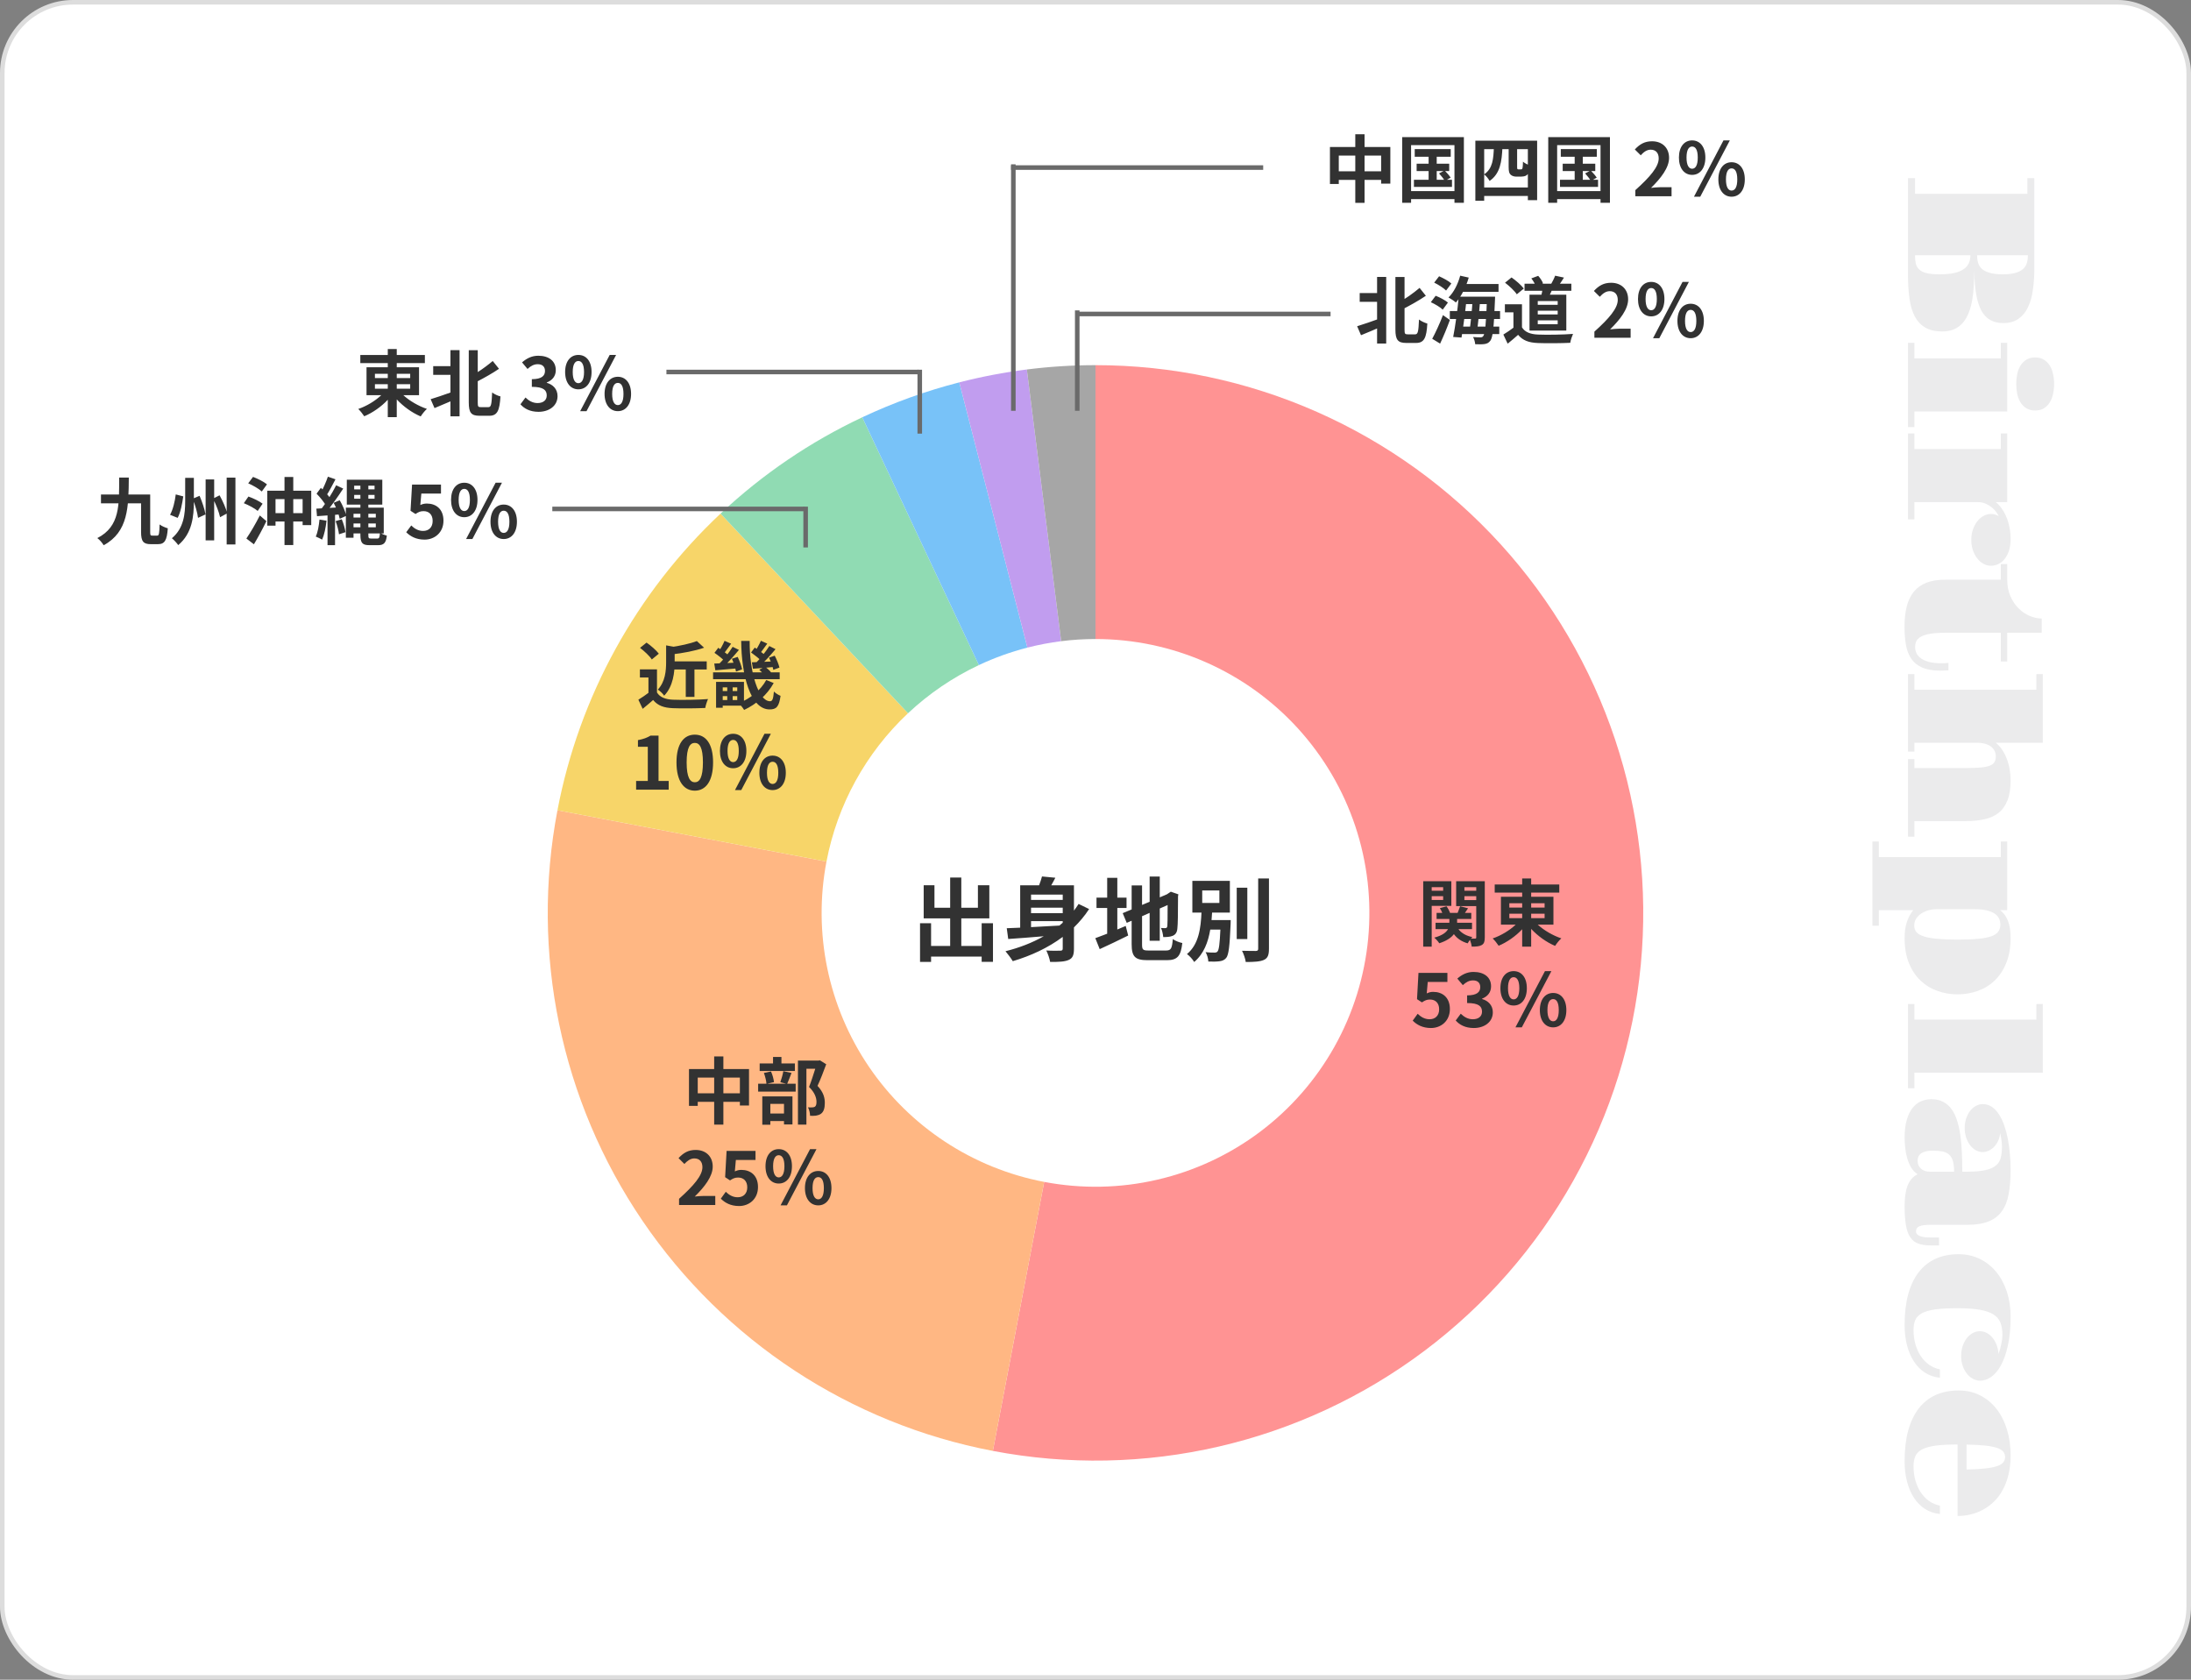 <?xml version="1.0" encoding="UTF-8"?>
<svg xmlns="http://www.w3.org/2000/svg" width="480" height="368" viewBox="0 0 480 368" fill="none">
  <rect x="0" y="0" width="480" height="368" fill="#808080" stroke="none"/>
  <rect x="0.5" y="0.5" width="479" height="367" rx="15.5" fill="white" stroke="#DDDDDD"></rect>
  <path d="M240 80C256.711 80 273.237 83.49 288.521 90.247C303.805 97.004 317.509 106.879 328.756 119.238C340.002 131.598 348.543 146.171 353.832 162.023C359.121 177.875 361.04 194.656 359.467 211.293C357.895 227.93 352.865 244.054 344.7 258.635C336.534 273.215 325.414 285.929 312.05 295.962C298.687 305.996 283.375 313.127 267.096 316.901C250.817 320.674 233.929 321.006 217.514 317.874L228.757 258.937C236.965 260.503 245.408 260.337 253.548 258.45C261.688 256.564 269.344 252.998 276.025 247.981C282.707 242.964 288.267 236.607 292.35 229.317C296.432 222.027 298.947 213.965 299.734 205.646C300.52 197.328 299.56 188.937 296.916 181.011C294.272 173.085 290.001 165.799 284.378 159.619C278.755 153.439 271.903 148.502 264.261 145.124C256.619 141.745 248.355 140 240 140L240 80Z" fill="#FF9393"></path>
  <path d="M217.514 317.874C186.252 311.911 158.639 293.773 140.75 267.45C122.861 241.127 116.162 208.777 122.126 177.514L181.063 188.757C178.081 204.388 181.431 220.564 190.375 233.725C199.32 246.886 213.126 255.955 228.757 258.937L217.514 317.874Z" fill="#FFB783"></path>
  <path d="M122.126 177.514C126.874 152.622 139.381 129.871 157.854 112.524L198.927 156.262C189.691 164.936 183.437 176.311 181.063 188.757L122.126 177.514Z" fill="#F7D569"></path>
  <path d="M157.854 112.524C167.034 103.904 177.513 96.782 188.906 91.421L214.453 145.71C208.756 148.391 203.517 151.952 198.927 156.262L157.854 112.524Z" fill="#90DBB3"></path>
  <path d="M188.906 91.421C195.734 88.208 202.849 85.647 210.157 83.77L225.079 141.885C221.424 142.823 217.867 144.104 214.453 145.71L188.906 91.421Z" fill="#78C2F8"></path>
  <path d="M210.157 83.77C215.027 82.52 219.971 81.576 224.96 80.946L232.48 140.473C229.986 140.788 227.514 141.26 225.079 141.885L210.157 83.77Z" fill="#C19DEF"></path>
  <path d="M224.96 80.946C229.949 80.316 234.972 80 240 80L240 140C237.486 140 234.974 140.158 232.48 140.473L224.96 80.946Z" fill="#A6A6A6"></path>
  <path d="M215.06 202.26H217.54V210.72H215.06V209.58H203.98V210.74H201.56V202.26H203.98V207.24H208.16V201.2H202.36V193.94H204.72V198.88H208.16V192.26H210.6V198.88H214.24V193.94H216.74V201.2H210.6V207.24H215.06V202.26ZM225.88 201.8V203.12C227.84 203.02 229.96 202.9 232.08 202.78C232.34 202.58 232.58 202.36 232.82 202.16V201.8H225.88ZM232.82 196H225.88V197.16H232.82V196ZM232.82 200.06V198.86H225.88V200.06H232.82ZM236.3 198.04L238.6 199.16C237.64 200.64 236.52 201.96 235.28 203.18V207.84C235.28 209.2 235.02 209.92 234.14 210.3C233.26 210.7 231.98 210.76 230.06 210.74C229.96 210.04 229.56 208.92 229.22 208.24C230.46 208.32 231.88 208.3 232.28 208.28C232.68 208.28 232.82 208.16 232.82 207.82V205.26C229.64 207.64 225.9 209.38 221.88 210.58C221.54 210 220.74 208.94 220.28 208.4C223.32 207.64 226.16 206.54 228.66 205.12C225.78 205.36 223.04 205.58 220.88 205.72L220.56 203.36C221.42 203.32 222.4 203.28 223.5 203.24V193.96H227.64C227.9 193.28 228.14 192.58 228.28 192.02L231.2 192.3C230.92 192.88 230.6 193.44 230.3 193.96H235.28V199.5C235.64 199.04 235.98 198.54 236.3 198.04ZM244.78 198.92V203.64C245.4 203.38 246.02 203.12 246.62 202.86L247.16 204.96C245.04 206.02 242.76 207.1 240.92 207.94L239.96 205.54C240.68 205.28 241.56 204.94 242.56 204.56V198.92H240.22V196.66H242.56V192.32H244.78V196.66H246.8V198.92H244.78ZM251.6 208.24H255.46C256.56 208.24 256.76 207.78 256.94 205.74C257.44 206.1 258.36 206.48 259.02 206.6C258.7 209.4 258 210.36 255.66 210.36H251.4C248.7 210.36 247.92 209.62 247.92 206.86V201.72L246.84 202.18L245.96 200.06L247.92 199.24V193.98H250.2V198.26L251.86 197.56V192.04H254.08V196.6L255.66 195.92L256.08 195.64L256.5 195.36L258.16 195.94L258.08 196.34C258.08 200.14 258.04 202.54 257.94 203.36C257.88 204.28 257.52 204.76 256.92 205.02C256.34 205.28 255.48 205.3 254.84 205.3C254.78 204.68 254.6 203.8 254.34 203.3C254.68 203.34 255.12 203.34 255.3 203.34C255.54 203.34 255.66 203.26 255.74 202.9C255.78 202.58 255.8 201.12 255.8 198.28L254.08 199.04V206.1H251.86V200L250.2 200.72V206.9C250.2 208.06 250.38 208.24 251.6 208.24ZM263.38 195.08V197.82H267.14V195.08H263.38ZM265.42 201.58H269.62C269.62 201.58 269.6 202.16 269.6 202.44C269.4 207.26 269.18 209.18 268.64 209.86C268.24 210.34 267.78 210.52 267.14 210.6C266.6 210.68 265.68 210.7 264.72 210.66C264.7 210.04 264.46 209.18 264.12 208.6C264.92 208.7 265.72 208.7 266.08 208.7C266.38 208.7 266.56 208.66 266.74 208.44C267.04 208.1 267.22 206.82 267.36 203.66H265.14C264.68 206.4 263.74 208.96 261.62 210.76C261.28 210.16 260.6 209.42 260.04 209.02C262.66 206.86 263.06 203.26 263.22 199.94H261.22V192.98H269.44V199.94H265.54C265.5 200.48 265.46 201.04 265.42 201.58ZM273.26 194.48V205.74H270.94V194.48H273.26ZM275.64 192.46H278V207.86C278 209.26 277.72 209.92 276.9 210.3C276.08 210.68 274.74 210.76 272.92 210.76C272.82 210.06 272.46 208.96 272.1 208.3C273.4 208.34 274.68 208.34 275.1 208.34C275.48 208.34 275.64 208.22 275.64 207.86V192.46Z" fill="#323232"></path>
  <path d="M26.105 104.624H28.217C28.169 111.008 28.137 116.512 22.713 119.456C22.425 118.96 21.817 118.24 21.321 117.888C26.345 115.328 26.089 110.56 26.105 104.624ZM22.121 108.336H31.977V110.272H22.121V108.336ZM30.905 108.336H32.905V116.56C32.905 117.248 32.953 117.344 33.369 117.344C33.529 117.344 34.233 117.344 34.441 117.344C34.841 117.344 34.905 116.928 34.969 114.896C35.401 115.248 36.233 115.6 36.761 115.744C36.585 118.336 36.089 119.216 34.633 119.216C34.297 119.216 33.321 119.216 33.001 119.216C31.433 119.216 30.905 118.64 30.905 116.56V108.336ZM40.569 104.688H42.473V109.776C42.473 113.12 42.121 116.848 39.049 119.424C38.745 118.976 38.073 118.256 37.657 117.92C40.281 115.728 40.569 112.56 40.569 109.776V104.688ZM45.049 105.04H46.921V118.384H45.049V105.04ZM49.657 104.64H51.577V119.28H49.657V104.64ZM38.505 108.32L40.153 108.752C39.913 110.352 39.561 112.272 38.921 113.456L37.257 112.784C37.897 111.616 38.313 109.888 38.505 108.32ZM42.217 109.264L43.721 108.624C44.297 109.952 44.857 111.632 45.017 112.704L43.385 113.456C43.257 112.368 42.761 110.624 42.217 109.264ZM46.665 109.248L48.105 108.512C48.793 109.76 49.529 111.392 49.769 112.464L48.217 113.312C47.993 112.24 47.337 110.544 46.665 109.248ZM58.553 107.504H68.185V115.04H66.297V109.344H60.361V115.168H58.553V107.504ZM62.329 104.496H64.249V119.408H62.329V104.496ZM59.497 112.416H67.129V114.256H59.497V112.416ZM54.377 105.888L55.433 104.48C56.457 104.864 57.817 105.552 58.489 106.112L57.353 107.68C56.745 107.104 55.417 106.336 54.377 105.888ZM53.417 110.24L54.425 108.784C55.465 109.152 56.841 109.808 57.529 110.352L56.457 111.936C55.833 111.392 54.489 110.672 53.417 110.24ZM53.977 117.984C54.809 116.768 55.993 114.784 56.921 112.928L58.361 114.176C57.545 115.872 56.553 117.696 55.625 119.248L53.977 117.984ZM76.681 113.376H82.953V114.688H76.681V113.376ZM77.593 108.432V109.264H82.057V108.432H77.593ZM77.593 106.4V107.216H82.057V106.4H77.593ZM75.977 105.104H83.753V110.56H75.977V105.104ZM78.953 105.712H80.697V117.136C80.697 117.872 80.761 117.984 81.257 117.984C81.465 117.984 82.441 117.984 82.697 117.984C83.081 117.984 83.177 117.712 83.241 116.704C83.625 116.976 84.265 117.232 84.745 117.344C84.585 118.912 84.105 119.44 82.841 119.44C82.489 119.44 81.273 119.44 80.937 119.44C79.369 119.44 78.953 118.944 78.953 117.12V105.712ZM75.769 111.216H77.449V117.808H75.769V111.216ZM76.777 111.216H84.073V116.864H76.777V115.52H82.329V112.56H76.777V111.216ZM71.833 104.432L73.497 105.008C72.841 106.256 72.105 107.68 71.497 108.576L70.217 108.048C70.777 107.088 71.465 105.536 71.833 104.432ZM73.641 106.32L75.193 107.04C74.025 108.832 72.473 111.056 71.241 112.432L70.137 111.808C71.337 110.368 72.793 108.032 73.641 106.32ZM69.353 108.16L70.297 106.88C71.129 107.632 72.105 108.672 72.489 109.424L71.449 110.896C71.097 110.112 70.153 108.976 69.353 108.16ZM73.097 110.16L74.425 109.6C75.065 110.688 75.673 112.096 75.865 113.008L74.425 113.664C74.249 112.736 73.689 111.264 73.097 110.16ZM69.305 111.44C70.745 111.36 72.809 111.248 74.809 111.12L74.825 112.672C72.921 112.848 70.969 112.976 69.449 113.088L69.305 111.44ZM73.529 114.176L74.873 113.76C75.257 114.656 75.577 115.824 75.689 116.592L74.265 117.056C74.185 116.272 73.881 115.088 73.529 114.176ZM69.993 113.824L71.529 114.08C71.369 115.616 71.033 117.2 70.569 118.224C70.249 118.016 69.545 117.712 69.177 117.552C69.625 116.608 69.865 115.168 69.993 113.824ZM71.753 112.288H73.401V119.44H71.753V112.288ZM93.01 118.224C91.138 118.224 89.89 117.488 88.994 116.608L90.098 115.12C90.754 115.776 91.602 116.32 92.69 116.32C93.938 116.32 94.786 115.536 94.786 114.128C94.786 112.752 93.986 111.984 92.802 111.984C92.098 111.984 91.714 112.16 91.026 112.608L89.938 111.904L90.274 106.16H96.61V108.128H92.306L92.082 110.64C92.546 110.432 92.962 110.32 93.506 110.32C95.49 110.32 97.154 111.488 97.154 114.08C97.154 116.704 95.186 118.224 93.01 118.224ZM101.711 113.312C99.999 113.312 98.815 111.888 98.815 109.52C98.815 107.136 99.999 105.76 101.711 105.76C103.407 105.76 104.607 107.136 104.607 109.52C104.607 111.888 103.407 113.312 101.711 113.312ZM101.711 111.968C102.415 111.968 102.943 111.264 102.943 109.52C102.943 107.76 102.415 107.104 101.711 107.104C101.023 107.104 100.479 107.76 100.479 109.52C100.479 111.264 101.023 111.968 101.711 111.968ZM110.351 118.096C108.655 118.096 107.455 116.688 107.455 114.304C107.455 111.92 108.655 110.544 110.351 110.544C112.047 110.544 113.247 111.92 113.247 114.304C113.247 116.688 112.047 118.096 110.351 118.096ZM110.351 116.752C111.071 116.752 111.599 116.048 111.599 114.304C111.599 112.56 111.071 111.888 110.351 111.888C109.647 111.888 109.119 112.56 109.119 114.304C109.119 116.048 109.647 116.752 110.351 116.752ZM102.111 118.096L108.575 105.76H109.967L103.487 118.096H102.111Z" fill="#323232"></path>
  <path d="M82.137 84.176V85.152H84.953V84.176H82.137ZM82.137 81.888V82.832H84.953V81.888H82.137ZM89.865 81.888H86.921V82.832H89.865V81.888ZM89.865 85.152V84.176H86.921V85.152H89.865ZM91.801 86.576H88.361C89.721 87.824 91.673 88.96 93.529 89.584C93.081 89.968 92.473 90.736 92.169 91.232C90.297 90.448 88.377 89.072 86.921 87.504V91.392H84.953V87.584C83.513 89.12 81.657 90.416 79.801 91.2C79.497 90.736 78.905 89.984 78.489 89.6C80.313 88.976 82.201 87.84 83.529 86.576H80.297V80.464H84.953V79.552H78.937V77.776H84.953V76.464H86.921V77.776H93.081V79.552H86.921V80.464H91.801V86.576ZM98.681 80.224V76.704H100.681V91.216H98.681V87.936C97.465 88.464 96.233 88.976 95.193 89.408L94.345 87.456C95.433 87.136 97.065 86.576 98.681 86V82.128H94.905V80.224H98.681ZM105.337 89.2H107.001C107.609 89.2 107.705 88.56 107.817 85.984C108.281 86.352 109.113 86.736 109.641 86.848C109.449 89.904 108.985 91.088 107.193 91.088H105.049C103.225 91.088 102.697 90.416 102.697 88.16V76.72H104.665V81.52C105.881 80.736 107.065 79.84 107.945 79.088L109.321 80.8C107.913 81.76 106.233 82.704 104.665 83.52V88.192C104.665 89.088 104.761 89.2 105.337 89.2ZM117.986 90.224C116.114 90.224 114.85 89.52 114.018 88.576L115.122 87.088C115.826 87.776 116.69 88.304 117.762 88.304C118.962 88.304 119.778 87.712 119.778 86.64C119.778 85.488 119.09 84.752 116.514 84.752V83.072C118.69 83.072 119.394 82.32 119.394 81.264C119.394 80.336 118.818 79.792 117.81 79.792C116.962 79.792 116.274 80.176 115.57 80.832L114.37 79.392C115.394 78.496 116.53 77.936 117.922 77.936C120.21 77.936 121.762 79.072 121.762 81.088C121.762 82.368 121.042 83.296 119.794 83.792V83.872C121.122 84.24 122.146 85.232 122.146 86.784C122.146 88.96 120.242 90.224 117.986 90.224ZM126.703 85.296C125.007 85.296 123.807 83.888 123.807 81.504C123.807 79.12 125.007 77.76 126.703 77.76C128.415 77.76 129.599 79.12 129.599 81.504C129.599 83.888 128.415 85.296 126.703 85.296ZM126.703 83.952C127.407 83.952 127.951 83.248 127.951 81.504C127.951 79.76 127.407 79.088 126.703 79.088C126.015 79.088 125.471 79.76 125.471 81.504C125.471 83.248 126.015 83.952 126.703 83.952ZM135.359 90.08C133.663 90.08 132.447 88.672 132.447 86.304C132.447 83.92 133.663 82.544 135.359 82.544C137.055 82.544 138.255 83.92 138.255 86.304C138.255 88.672 137.055 90.08 135.359 90.08ZM135.359 88.752C136.063 88.752 136.591 88.032 136.591 86.304C136.591 84.544 136.063 83.888 135.359 83.888C134.655 83.888 134.111 84.544 134.111 86.304C134.111 88.032 134.655 88.752 135.359 88.752ZM127.103 90.08L133.567 77.76H134.975L128.495 90.08H127.103Z" fill="#323232"></path>
  <path d="M291.361 32.2H304.593V40.232H302.577V34.088H293.297V40.312H291.361V32.2ZM292.369 37.528H303.697V39.416H292.369V37.528ZM296.913 29.416H298.945V44.44H296.913V29.416ZM309.937 32.664H317.825V34.344H309.937V32.664ZM310.353 35.864H317.489V37.48H310.353V35.864ZM309.761 39.384H318.097V40.952H309.761V39.384ZM312.977 33.192H314.753V40.216H312.977V33.192ZM315.265 37.992L316.481 37.352C316.961 37.816 317.537 38.488 317.809 38.92L316.529 39.64C316.273 39.192 315.729 38.488 315.265 37.992ZM307.185 30.04H320.705V44.424H318.641V31.8H309.137V44.424H307.185V30.04ZM308.241 41.864H319.585V43.624H308.241V41.864ZM323.217 30.824H336.753V43.848H334.721V32.68H325.153V43.976H323.217V30.824ZM324.241 41.08H335.793V42.936H324.241V41.08ZM330.513 32.168H332.369V36.6C332.369 36.84 332.385 36.984 332.433 37.032C332.481 37.08 332.577 37.112 332.689 37.112C332.785 37.112 332.977 37.112 333.105 37.112C333.217 37.112 333.345 37.096 333.409 37.064C333.473 37.016 333.537 36.936 333.569 36.712C333.617 36.504 333.633 36.024 333.649 35.416C333.969 35.72 334.625 36.056 335.105 36.216C335.057 36.84 334.993 37.544 334.865 37.864C334.737 38.168 334.529 38.376 334.225 38.52C333.969 38.632 333.537 38.696 333.217 38.696C332.929 38.696 332.449 38.696 332.177 38.696C331.761 38.696 331.265 38.568 330.961 38.28C330.657 38.008 330.513 37.656 330.513 36.568V32.168ZM327.281 32.136H329.153C329.025 35.432 328.657 38.04 326.337 39.64C326.097 39.176 325.569 38.52 325.137 38.2C327.025 36.936 327.185 34.824 327.281 32.136ZM341.937 32.664H349.825V34.344H341.937V32.664ZM342.353 35.864H349.489V37.48H342.353V35.864ZM341.761 39.384H350.097V40.952H341.761V39.384ZM344.977 33.192H346.753V40.216H344.977V33.192ZM347.265 37.992L348.481 37.352C348.961 37.816 349.537 38.488 349.809 38.92L348.529 39.64C348.273 39.192 347.729 38.488 347.265 37.992ZM339.185 30.04H352.705V44.424H350.641V31.8H341.137V44.424H339.185V30.04ZM340.241 41.864H351.585V43.624H340.241V41.864ZM358.266 43V41.656C361.498 38.76 363.386 36.536 363.386 34.712C363.386 33.528 362.762 32.792 361.626 32.792C360.746 32.792 360.058 33.352 359.45 34.024L358.154 32.744C359.242 31.576 360.314 30.952 361.93 30.952C364.154 30.952 365.658 32.376 365.658 34.584C365.658 36.744 363.866 39.048 361.706 41.16C362.298 41.096 363.082 41.016 363.642 41.016H366.202V43H358.266ZM370.711 38.312C368.999 38.312 367.815 36.888 367.815 34.52C367.815 32.136 368.999 30.76 370.711 30.76C372.407 30.76 373.607 32.136 373.607 34.52C373.607 36.888 372.407 38.312 370.711 38.312ZM370.711 36.968C371.415 36.968 371.943 36.264 371.943 34.52C371.943 32.76 371.415 32.104 370.711 32.104C370.023 32.104 369.479 32.76 369.479 34.52C369.479 36.264 370.023 36.968 370.711 36.968ZM379.351 43.096C377.655 43.096 376.455 41.688 376.455 39.304C376.455 36.92 377.655 35.544 379.351 35.544C381.047 35.544 382.247 36.92 382.247 39.304C382.247 41.688 381.047 43.096 379.351 43.096ZM379.351 41.752C380.071 41.752 380.599 41.048 380.599 39.304C380.599 37.56 380.071 36.888 379.351 36.888C378.647 36.888 378.119 37.56 378.119 39.304C378.119 41.048 378.647 41.752 379.351 41.752ZM371.111 43.096L377.575 30.76H378.967L372.487 43.096H371.111Z" fill="#323232"></path>
  <path d="M297.88 64.208H302.632V66.128H297.88V64.208ZM305.704 60.688H307.704V72.224C307.704 73.12 307.8 73.248 308.376 73.248C308.648 73.248 309.752 73.248 310.04 73.248C310.648 73.248 310.76 72.592 310.872 70C311.336 70.368 312.168 70.752 312.696 70.88C312.52 73.952 312.04 75.136 310.232 75.136C309.848 75.136 308.44 75.136 308.088 75.136C306.248 75.136 305.704 74.464 305.704 72.192V60.688ZM301.688 60.672H303.688V75.264H301.688V60.672ZM311 63.072L312.376 64.8C310.728 65.92 308.696 67.04 306.888 67.952C306.744 67.52 306.376 66.848 306.104 66.432C307.848 65.536 309.72 64.16 311 63.072ZM297.32 71.472C298.616 71.088 300.648 70.368 302.568 69.68L302.92 71.424C301.32 72.144 299.576 72.864 298.168 73.44L297.32 71.472ZM319.88 62.224H328.296V63.936H319.88V62.224ZM320.344 64.992H326.296V66.624H320.344V64.992ZM317.624 68.144H328.632V69.888H317.624V68.144ZM319.656 71.552H328.456V73.184H319.656V71.552ZM319.896 60.4L321.768 60.816C321.16 62.928 320.104 64.992 318.952 66.272C318.6 65.952 317.784 65.408 317.336 65.168C318.488 64.064 319.4 62.24 319.896 60.4ZM319.576 64.992H321.352C321.048 67.92 320.584 71.68 320.184 73.952L318.36 73.824C318.808 71.552 319.336 67.824 319.576 64.992ZM322.616 65.6H324.28C324.12 67.824 323.848 70.672 323.608 72.384H321.96C322.216 70.608 322.504 67.76 322.616 65.6ZM325.768 64.992H327.544C327.544 64.992 327.528 65.552 327.512 65.776C327.288 71.808 327.032 73.936 326.504 74.64C326.136 75.136 325.752 75.296 325.224 75.376C324.728 75.456 323.976 75.44 323.176 75.408C323.16 74.944 322.968 74.272 322.712 73.84C323.416 73.904 324.024 73.904 324.344 73.904C324.616 73.904 324.776 73.856 324.936 73.648C325.336 73.184 325.576 71.04 325.768 65.344V64.992ZM314.2 61.92L315.272 60.528C316.184 60.928 317.384 61.568 317.96 62.112L316.808 63.648C316.264 63.104 315.128 62.368 314.2 61.92ZM313.464 66.208L314.52 64.8C315.448 65.152 316.616 65.776 317.208 66.288L316.072 67.84C315.544 67.312 314.392 66.624 313.464 66.208ZM313.768 74.224C314.44 72.976 315.4 70.928 316.12 69.04L317.64 70.096C317.016 71.824 316.232 73.712 315.496 75.28L313.768 74.224ZM333.992 62.16H344.248V63.712H333.992V62.16ZM337.992 62.912L340.2 63.04C339.88 63.904 339.448 64.768 339.144 65.344L337.592 65.072C337.752 64.432 337.928 63.536 337.992 62.912ZM340.696 60.4L342.632 60.816C342.184 61.52 341.752 62.192 341.4 62.656L339.8 62.256C340.104 61.728 340.504 60.944 340.696 60.4ZM335.48 60.992L336.984 60.432C337.432 60.912 337.88 61.6 338.04 62.08L336.456 62.704C336.312 62.24 335.896 61.504 335.48 60.992ZM333.432 66.656V72.544H331.56V68.432H329.688V66.656H333.432ZM333.432 71.712C334.072 72.768 335.288 73.232 336.952 73.296C338.824 73.376 342.456 73.328 344.616 73.152C344.408 73.6 344.088 74.528 344.008 75.104C342.072 75.2 338.84 75.232 336.92 75.152C334.952 75.072 333.624 74.608 332.584 73.36C331.88 73.984 331.16 74.592 330.296 75.296L329.352 73.296C330.072 72.848 330.936 72.288 331.672 71.712H333.432ZM329.72 61.936L331.144 60.784C332.104 61.456 333.272 62.464 333.832 63.216L332.296 64.48C331.816 63.728 330.664 62.656 329.72 61.936ZM336.888 68.064V68.896H341.256V68.064H336.888ZM336.888 70.176V71.024H341.256V70.176H336.888ZM336.888 65.952V66.784H341.256V65.952H336.888ZM335.08 64.56H343.144V72.416H335.08V64.56ZM349.297 74V72.656C352.529 69.76 354.417 67.536 354.417 65.712C354.417 64.528 353.793 63.792 352.657 63.792C351.777 63.792 351.089 64.352 350.481 65.024L349.185 63.744C350.273 62.576 351.345 61.952 352.961 61.952C355.185 61.952 356.689 63.376 356.689 65.584C356.689 67.744 354.897 70.048 352.737 72.16C353.329 72.096 354.113 72.016 354.673 72.016H357.233V74H349.297ZM361.743 69.312C360.031 69.312 358.847 67.888 358.847 65.52C358.847 63.136 360.031 61.76 361.743 61.76C363.439 61.76 364.639 63.136 364.639 65.52C364.639 67.888 363.439 69.312 361.743 69.312ZM361.743 67.968C362.447 67.968 362.975 67.264 362.975 65.52C362.975 63.76 362.447 63.104 361.743 63.104C361.055 63.104 360.511 63.76 360.511 65.52C360.511 67.264 361.055 67.968 361.743 67.968ZM370.383 74.096C368.687 74.096 367.487 72.688 367.487 70.304C367.487 67.92 368.687 66.544 370.383 66.544C372.079 66.544 373.279 67.92 373.279 70.304C373.279 72.688 372.079 74.096 370.383 74.096ZM370.383 72.752C371.103 72.752 371.631 72.048 371.631 70.304C371.631 68.56 371.103 67.888 370.383 67.888C369.679 67.888 369.151 68.56 369.151 70.304C369.151 72.048 369.679 72.752 370.383 72.752ZM362.143 74.096L368.607 61.76H369.999L363.519 74.096H362.143Z" fill="#323232"></path>
  <path d="M316.164 194.368H313.652V195.152H316.164V194.368ZM313.652 197.168H316.164V196.336H313.652V197.168ZM317.956 198.464H313.652V207.392H311.796V193.056H317.956V198.464ZM320.82 197.2H323.412V196.336H320.82V197.2ZM323.412 194.368H320.82V195.152H323.412V194.368ZM325.284 193.056V205.376C325.284 206.256 325.14 206.736 324.628 207.04C324.116 207.344 323.412 207.392 322.42 207.392C322.388 206.992 322.212 206.384 322.036 205.904C321.844 206.176 321.652 206.448 321.54 206.672C320.212 206.288 319.22 205.616 318.516 204.656C317.956 205.408 316.98 206.112 315.316 206.656C315.092 206.304 314.596 205.728 314.212 205.424C316.004 204.944 316.852 204.256 317.236 203.552H314.5V202.16H317.524V201.328H314.724V200H315.972C315.828 199.648 315.652 199.28 315.444 198.96L316.9 198.56C317.22 198.976 317.524 199.552 317.668 200H319.332C319.524 199.52 319.748 198.944 319.876 198.544L321.62 198.992C321.38 199.344 321.14 199.696 320.932 200H322.324V201.328H319.22V202.16H322.484V203.552H319.508C320.148 204.416 321.204 205.04 322.564 205.296C322.468 205.392 322.356 205.504 322.26 205.632C322.644 205.648 323.012 205.648 323.156 205.632C323.348 205.632 323.412 205.552 323.412 205.36V198.512H319.012V193.056H325.284ZM330.66 200.176V201.152H333.476V200.176H330.66ZM330.66 197.888V198.832H333.476V197.888H330.66ZM338.388 197.888H335.444V198.832H338.388V197.888ZM338.388 201.152V200.176H335.444V201.152H338.388ZM340.324 202.576H336.884C338.244 203.824 340.196 204.96 342.052 205.584C341.604 205.968 340.996 206.736 340.692 207.232C338.82 206.448 336.9 205.072 335.444 203.504V207.392H333.476V203.584C332.036 205.12 330.18 206.416 328.324 207.2C328.02 206.736 327.428 205.984 327.012 205.6C328.836 204.976 330.724 203.84 332.052 202.576H328.82V196.464H333.476V195.552H327.46V193.776H333.476V192.464H335.444V193.776H341.604V195.552H335.444V196.464H340.324V202.576ZM313.494 225.224C311.622 225.224 310.374 224.488 309.494 223.608L310.582 222.104C311.254 222.76 312.086 223.304 313.19 223.304C314.422 223.304 315.286 222.52 315.286 221.128C315.286 219.752 314.486 218.984 313.286 218.984C312.582 218.984 312.198 219.16 311.51 219.608L310.438 218.904L310.758 213.144H317.094V215.128H312.79L312.566 217.64C313.046 217.416 313.446 217.304 313.99 217.304C315.974 217.304 317.638 218.488 317.638 221.064C317.638 223.704 315.686 225.224 313.494 225.224ZM322.884 225.224C321.012 225.224 319.748 224.52 318.916 223.576L320.02 222.088C320.724 222.776 321.588 223.304 322.66 223.304C323.86 223.304 324.676 222.712 324.676 221.64C324.676 220.488 323.988 219.752 321.412 219.752V218.072C323.588 218.072 324.292 217.32 324.292 216.264C324.292 215.336 323.716 214.792 322.708 214.792C321.86 214.792 321.172 215.176 320.468 215.832L319.268 214.392C320.292 213.496 321.428 212.936 322.82 212.936C325.108 212.936 326.66 214.072 326.66 216.088C326.66 217.368 325.94 218.296 324.692 218.792V218.872C326.02 219.24 327.044 220.232 327.044 221.784C327.044 223.96 325.14 225.224 322.884 225.224ZM331.602 220.296C329.906 220.296 328.706 218.888 328.706 216.504C328.706 214.12 329.906 212.76 331.602 212.76C333.314 212.76 334.498 214.12 334.498 216.504C334.498 218.888 333.314 220.296 331.602 220.296ZM331.602 218.952C332.306 218.952 332.85 218.248 332.85 216.504C332.85 214.76 332.306 214.088 331.602 214.088C330.914 214.088 330.37 214.76 330.37 216.504C330.37 218.248 330.914 218.952 331.602 218.952ZM340.258 225.08C338.562 225.08 337.346 223.672 337.346 221.304C337.346 218.92 338.562 217.544 340.258 217.544C341.954 217.544 343.154 218.92 343.154 221.304C343.154 223.672 341.954 225.08 340.258 225.08ZM340.258 223.752C340.962 223.752 341.49 223.032 341.49 221.304C341.49 219.544 340.962 218.888 340.258 218.888C339.554 218.888 339.01 219.544 339.01 221.304C339.01 223.032 339.554 223.752 340.258 223.752ZM332.002 225.08L338.466 212.76H339.874L333.394 225.08H332.002Z" fill="#323232"></path>
  <path d="M158.476 239.528H162.092V236.088H158.476V239.528ZM152.86 239.528H156.46V236.088H152.86V239.528ZM158.476 234.216H164.092V242.2H162.092V241.4H158.476V246.392H156.46V241.4H152.86V242.28H150.94V234.216H156.46V231.448H158.476V234.216ZM174.14 232.984V234.632H166.428V232.984H169.356V231.56H171.196V232.984H174.14ZM171.756 241.848H168.764V243.96H171.756V241.848ZM167.004 246.408V240.2H173.612V246.344H171.756V245.608H168.764V246.408H167.004ZM171.612 234.68L173.404 235.064C173.068 235.944 172.732 236.808 172.46 237.432H174.316V239.16H166.092V237.432H167.916C167.868 236.792 167.628 235.8 167.356 235.064L168.908 234.744C169.244 235.464 169.5 236.424 169.564 237.08L168.06 237.432H172.252L170.956 237.096C171.196 236.424 171.484 235.416 171.612 234.68ZM179.612 232.296L181.004 233.16C180.444 234.696 179.74 236.536 179.1 237.896C180.46 239.336 180.7 240.584 180.7 241.64C180.7 242.808 180.444 243.592 179.836 244.024C179.532 244.232 179.148 244.36 178.748 244.424C178.38 244.472 177.916 244.472 177.468 244.456C177.468 243.944 177.308 243.128 177.004 242.6C177.356 242.616 177.66 242.632 177.9 242.616C178.124 242.616 178.332 242.568 178.492 242.488C178.78 242.312 178.876 241.944 178.876 241.4C178.876 240.536 178.524 239.384 177.244 238.136C177.708 237 178.22 235.368 178.604 234.152H176.668V246.392H174.812V232.36H179.324L179.612 232.296ZM148.766 264V262.64C151.982 259.76 153.886 257.536 153.886 255.712C153.886 254.512 153.246 253.792 152.11 253.792C151.246 253.792 150.542 254.352 149.934 255.008L148.654 253.728C149.742 252.56 150.798 251.936 152.414 251.936C154.654 251.936 156.142 253.376 156.142 255.584C156.142 257.728 154.366 260.032 152.206 262.144C152.798 262.08 153.582 262.016 154.142 262.016H156.702V264H148.766ZM161.916 264.224C160.044 264.224 158.796 263.488 157.916 262.608L159.004 261.104C159.676 261.76 160.508 262.304 161.612 262.304C162.844 262.304 163.708 261.52 163.708 260.128C163.708 258.752 162.908 257.984 161.708 257.984C161.004 257.984 160.62 258.16 159.932 258.608L158.86 257.904L159.18 252.144H165.516V254.128H161.212L160.988 256.64C161.468 256.416 161.868 256.304 162.412 256.304C164.396 256.304 166.06 257.488 166.06 260.064C166.06 262.704 164.108 264.224 161.916 264.224ZM170.602 259.296C168.906 259.296 167.706 257.888 167.706 255.504C167.706 253.12 168.906 251.76 170.602 251.76C172.314 251.76 173.498 253.12 173.498 255.504C173.498 257.888 172.314 259.296 170.602 259.296ZM170.602 257.952C171.306 257.952 171.85 257.248 171.85 255.504C171.85 253.76 171.306 253.088 170.602 253.088C169.914 253.088 169.37 253.76 169.37 255.504C169.37 257.248 169.914 257.952 170.602 257.952ZM179.258 264.08C177.562 264.08 176.346 262.672 176.346 260.304C176.346 257.92 177.562 256.544 179.258 256.544C180.954 256.544 182.154 257.92 182.154 260.304C182.154 262.672 180.954 264.08 179.258 264.08ZM179.258 262.752C179.962 262.752 180.49 262.032 180.49 260.304C180.49 258.544 179.962 257.888 179.258 257.888C178.554 257.888 178.01 258.544 178.01 260.304C178.01 262.032 178.554 262.752 179.258 262.752ZM171.002 264.08L177.466 251.76H178.874L172.394 264.08H171.002Z" fill="#323232"></path>
  <path d="M146.972 144.896H154.828V146.672H146.972V144.896ZM150.236 145.68H152.14V152.672H150.236V145.68ZM145.932 141.392L148.236 141.808C148.22 141.968 148.092 142.048 147.804 142.112V145.104C147.804 147.2 147.5 150.368 145.5 152.416C145.26 152 144.556 151.328 144.108 151.088C145.756 149.344 145.932 146.928 145.932 145.056V141.392ZM152.668 140.448L154.252 141.904C152.252 142.608 149.58 143.088 147.276 143.36C147.196 142.928 146.924 142.224 146.7 141.824C148.86 141.52 151.244 141.008 152.668 140.448ZM143.932 146.656V152.544H142.06V148.432H140.188V146.656H143.932ZM143.932 151.712C144.572 152.768 145.788 153.232 147.452 153.296C149.324 153.376 152.956 153.328 155.116 153.152C154.908 153.6 154.588 154.528 154.508 155.104C152.572 155.2 149.34 155.232 147.42 155.152C145.452 155.072 144.124 154.608 143.084 153.36C142.38 153.984 141.66 154.592 140.796 155.296L139.852 153.296C140.572 152.848 141.436 152.288 142.172 151.712H143.932ZM140.22 141.936L141.644 140.784C142.604 141.456 143.772 142.464 144.332 143.216L142.796 144.48C142.316 143.728 141.164 142.656 140.22 141.936ZM166.332 146.736L167.596 146.048C168.076 146.416 168.684 146.96 168.956 147.344L167.644 148.096C167.372 147.712 166.812 147.136 166.332 146.736ZM156.22 147.296H170.812V148.8H156.22V147.296ZM157.788 151.392H162.124V152.512H157.788V151.392ZM157.788 149.392H162.988V154.592H157.788V153.376H161.516V150.592H157.788V149.392ZM156.876 149.392H158.332V155.056H156.876V149.392ZM159.324 149.92H160.508V154.048H159.324V149.92ZM162.38 140.416H164.236C164.172 147.232 166.156 153.632 168.7 153.632C169.212 153.632 169.404 153.168 169.548 151.504C169.932 151.888 170.54 152.272 171.004 152.448C170.668 154.864 170.076 155.424 168.604 155.424C164.38 155.424 162.428 147.888 162.38 140.416ZM156.524 143.024L157.356 141.92C158.156 142.432 159.244 143.216 159.772 143.728L158.892 144.976C158.396 144.416 157.34 143.584 156.524 143.024ZM160.348 144.32L161.612 143.92C162.028 144.784 162.444 145.936 162.588 146.64L161.244 147.136C161.116 146.416 160.732 145.216 160.348 144.32ZM158.732 140.4L160.172 141.024C159.548 141.856 158.908 142.8 158.396 143.392L157.388 142.896C157.836 142.208 158.428 141.136 158.732 140.4ZM160.508 141.712L161.884 142.384C160.796 143.696 159.42 145.264 158.332 146.224L157.34 145.648C158.412 144.624 159.756 142.944 160.508 141.712ZM164.54 142.944L165.356 141.872C166.14 142.4 167.228 143.152 167.74 143.68L166.876 144.88C166.38 144.336 165.324 143.504 164.54 142.944ZM168.476 144.08L169.724 143.648C170.156 144.48 170.604 145.568 170.764 146.256L169.42 146.752C169.292 146.064 168.892 144.928 168.476 144.08ZM164.716 145.104C166.06 145.056 168.012 144.976 169.98 144.88V146.08C168.188 146.256 166.396 146.4 164.956 146.512L164.716 145.104ZM156.476 145.376C157.82 145.328 159.788 145.248 161.74 145.152V146.416C159.948 146.576 158.156 146.736 156.716 146.848L156.476 145.376ZM166.7 140.384L168.092 141.008C167.468 141.84 166.828 142.8 166.284 143.408L165.292 142.896C165.772 142.208 166.38 141.136 166.7 140.384ZM168.54 141.536L169.9 142.224C168.812 143.536 167.42 145.088 166.316 146.048L165.356 145.488C166.428 144.464 167.772 142.768 168.54 141.536ZM167.868 148.976L169.5 149.648C168.06 152.256 165.724 154.256 163.02 155.536C162.764 155.088 162.252 154.464 161.82 154.08C164.332 153.056 166.652 151.248 167.868 148.976ZM139.359 173V171.096H141.919V163.608H139.759V162.152C140.959 161.928 141.759 161.624 142.527 161.16H144.271V171.096H146.495V173H139.359ZM152.22 173.224C149.804 173.224 148.204 171.128 148.204 167.032C148.204 162.952 149.804 160.952 152.22 160.952C154.62 160.952 156.22 162.952 156.22 167.032C156.22 171.128 154.62 173.224 152.22 173.224ZM152.22 171.384C153.244 171.384 153.996 170.36 153.996 167.032C153.996 163.72 153.244 162.76 152.22 162.76C151.196 162.76 150.428 163.72 150.428 167.032C150.428 170.36 151.196 171.384 152.22 171.384ZM160.618 168.312C158.906 168.312 157.722 166.888 157.722 164.52C157.722 162.136 158.906 160.76 160.618 160.76C162.314 160.76 163.514 162.136 163.514 164.52C163.514 166.888 162.314 168.312 160.618 168.312ZM160.618 166.968C161.322 166.968 161.85 166.264 161.85 164.52C161.85 162.76 161.322 162.104 160.618 162.104C159.93 162.104 159.386 162.76 159.386 164.52C159.386 166.264 159.93 166.968 160.618 166.968ZM169.258 173.096C167.562 173.096 166.362 171.688 166.362 169.304C166.362 166.92 167.562 165.544 169.258 165.544C170.954 165.544 172.154 166.92 172.154 169.304C172.154 171.688 170.954 173.096 169.258 173.096ZM169.258 171.752C169.978 171.752 170.506 171.048 170.506 169.304C170.506 167.56 169.978 166.888 169.258 166.888C168.554 166.888 168.026 167.56 168.026 169.304C168.026 171.048 168.554 171.752 169.258 171.752ZM161.018 173.096L167.482 160.76H168.874L162.394 173.096H161.018Z" fill="#323232"></path>
  <line x1="176.5" y1="119.939" x2="176.5" y2="111" stroke="#6A6A6A"></line>
  <line x1="121" y1="111.5" x2="176.238" y2="111.5" stroke="#6A6A6A"></line>
  <path d="M201.5 95L201.5 81" stroke="#6A6A6A"></path>
  <path d="M146 81.5H201.238" stroke="#6A6A6A"></path>
  <path d="M236 90L236 68" stroke="#6A6A6A"></path>
  <path d="M291.5 68.786H236.262" stroke="#6A6A6A"></path>
  <path d="M222 90L222 36" stroke="#6A6A6A"></path>
  <path d="M276.738 36.711H221.5" stroke="#6A6A6A"></path>
  <path d="M419.543 39.025L419.543 42.462L444.152 42.462L444.152 39.025L445.676 39.025L445.676 58.771C445.676 60.464 445.572 62.039 445.363 63.498C445.168 64.956 444.81 66.225 444.289 67.306C443.781 68.387 443.085 69.233 442.199 69.845C441.327 70.47 440.22 70.783 438.879 70.783C437.785 70.783 436.841 70.561 436.047 70.119C435.266 69.689 434.615 69.012 434.094 68.088C433.586 67.163 433.202 65.965 432.941 64.494C432.681 63.035 432.544 61.284 432.531 59.24C432.518 60.347 432.479 61.447 432.414 62.541C432.362 63.634 432.251 64.676 432.082 65.666C431.913 66.655 431.665 67.573 431.34 68.419C431.027 69.266 430.611 70.002 430.09 70.627C429.582 71.252 428.951 71.74 428.195 72.091C427.44 72.443 426.542 72.619 425.5 72.619C424.016 72.619 422.785 72.339 421.809 71.779C420.845 71.219 420.077 70.412 419.504 69.357C418.944 68.302 418.553 67.007 418.332 65.47C418.111 63.947 418 62.209 418 60.255L418 39.025L419.543 39.025ZM433.137 55.919C433.137 56.505 433.208 57.052 433.352 57.56C433.495 58.068 433.768 58.511 434.172 58.888C434.589 59.266 435.161 59.559 435.891 59.767C436.633 59.989 437.59 60.099 438.762 60.099C439.934 60.099 440.878 59.989 441.594 59.767C442.31 59.559 442.863 59.266 443.254 58.888C443.658 58.511 443.924 58.068 444.055 57.56C444.198 57.052 444.27 56.505 444.27 55.919L433.137 55.919ZM419.543 55.919C419.543 56.636 419.602 57.254 419.719 57.775C419.849 58.296 420.103 58.725 420.48 59.064C420.858 59.416 421.398 59.676 422.102 59.845C422.818 60.015 423.762 60.099 424.934 60.099C427.277 60.099 428.983 59.754 430.051 59.064C431.132 58.387 431.672 57.339 431.672 55.919L419.543 55.919ZM441.711 84.134C441.711 83.378 441.783 82.649 441.926 81.946C442.082 81.243 442.323 80.624 442.648 80.091C442.987 79.557 443.417 79.127 443.937 78.802C444.458 78.476 445.096 78.313 445.852 78.313C446.607 78.313 447.245 78.476 447.766 78.802C448.299 79.127 448.729 79.557 449.055 80.091C449.393 80.624 449.634 81.243 449.777 81.946C449.934 82.649 450.012 83.378 450.012 84.134C450.012 84.876 449.934 85.598 449.777 86.302C449.634 87.005 449.393 87.623 449.055 88.157C448.729 88.691 448.306 89.121 447.785 89.446C447.264 89.772 446.626 89.934 445.871 89.934C445.116 89.934 444.471 89.772 443.937 89.446C443.417 89.121 442.987 88.691 442.648 88.157C442.323 87.623 442.082 87.005 441.926 86.302C441.783 85.598 441.711 84.876 441.711 84.134ZM419.406 75.11L419.406 78.528L438.332 78.528L438.332 75.11L439.738 75.11L439.738 90.149L419.406 90.149L419.406 93.567L418 93.567L418 75.11L419.406 75.11ZM419.406 94.965L419.406 98.383L438.332 98.383L438.332 94.965L439.738 94.965L439.738 110.004L437.238 110.004C437.746 110.421 438.195 110.915 438.586 111.488C438.99 112.061 439.328 112.693 439.602 113.383C439.888 114.086 440.103 114.835 440.246 115.629C440.402 116.436 440.48 117.27 440.48 118.129C440.48 119.027 440.37 119.835 440.148 120.551C439.927 121.267 439.621 121.879 439.23 122.387C438.853 122.895 438.397 123.279 437.863 123.539C437.342 123.812 436.776 123.949 436.164 123.949C435.578 123.949 435.025 123.799 434.504 123.5C433.983 123.214 433.527 122.81 433.137 122.289C432.746 121.781 432.434 121.182 432.199 120.492C431.978 119.802 431.867 119.066 431.867 118.285C431.867 117.504 431.978 116.768 432.199 116.078C432.434 115.388 432.746 114.783 433.137 114.262C433.527 113.754 433.983 113.35 434.504 113.051C435.025 112.751 435.578 112.602 436.164 112.602C436.464 112.602 436.757 112.641 437.043 112.719C437.342 112.81 437.622 112.927 437.883 113.07C437.753 112.797 437.551 112.478 437.277 112.113C437.017 111.762 436.691 111.43 436.301 111.117C435.91 110.805 435.454 110.538 434.934 110.316C434.426 110.108 433.872 110.004 433.273 110.004L419.406 110.004L419.406 113.793L418 113.793L418 94.965L419.406 94.965ZM438.332 127.007L438.332 123.589L439.738 123.589L439.738 127.007C439.738 128.322 439.96 129.501 440.402 130.542C440.858 131.597 441.444 132.489 442.16 133.218C442.889 133.96 443.703 134.527 444.602 134.917C445.5 135.308 446.398 135.503 447.297 135.503L447.297 138.628L439.738 138.628L439.738 144.917L438.332 144.917L438.332 138.628L426.301 138.628C424.908 138.628 423.768 138.7 422.883 138.843C422.01 138.999 421.327 139.214 420.832 139.487C420.337 139.774 419.999 140.106 419.816 140.484C419.647 140.874 419.562 141.304 419.562 141.773C419.562 142.228 419.66 142.671 419.855 143.101C420.064 143.53 420.389 143.908 420.832 144.234C421.288 144.559 421.874 144.82 422.59 145.015C423.319 145.21 424.211 145.308 425.266 145.308C425.513 145.308 425.767 145.301 426.027 145.288C426.301 145.275 426.581 145.256 426.867 145.23L426.867 146.87C426.216 146.909 425.624 146.929 425.09 146.929C423.462 146.929 422.134 146.701 421.105 146.245C420.09 145.803 419.296 145.165 418.723 144.331C418.15 143.498 417.759 142.482 417.551 141.284C417.342 140.099 417.238 138.765 417.238 137.28C417.238 135.614 417.401 134.142 417.727 132.866C418.052 131.59 418.566 130.516 419.27 129.644C419.986 128.771 420.904 128.114 422.023 127.671C423.143 127.228 424.504 127.007 426.105 127.007L438.332 127.007ZM419.406 147.682L419.406 151.1L446.125 151.1L446.125 147.682L447.531 147.682L447.531 162.721L437.238 162.721C437.746 163.138 438.202 163.639 438.605 164.225C439.009 164.824 439.348 165.482 439.621 166.198C439.908 166.914 440.122 167.676 440.266 168.483C440.409 169.303 440.48 170.143 440.48 171.002C440.48 172.773 440.246 174.232 439.777 175.377C439.322 176.536 438.664 177.448 437.805 178.112C436.958 178.776 435.923 179.238 434.699 179.498C433.488 179.759 432.134 179.889 430.637 179.889L419.406 179.889L419.406 183.307L418 183.307L418 166.315L419.406 166.315L419.406 168.268L430.637 168.268C431.978 168.268 433.072 168.229 433.918 168.151C434.777 168.073 435.448 167.936 435.93 167.741C436.424 167.545 436.763 167.285 436.945 166.959C437.141 166.634 437.238 166.224 437.238 165.729C437.238 165.234 437.134 164.798 436.926 164.42C436.717 164.043 436.424 163.724 436.047 163.463C435.669 163.216 435.22 163.027 434.699 162.897C434.178 162.78 433.612 162.721 433 162.721L419.406 162.721L419.406 164.655L418 164.655L418 147.682L419.406 147.682ZM411.613 187.771L438.332 187.771L438.332 184.353L439.738 184.353L439.738 199.392L438.176 199.392C438.892 199.926 439.452 200.675 439.855 201.638C440.272 202.615 440.48 203.904 440.48 205.505C440.48 207.602 440.161 209.425 439.523 210.974C438.898 212.524 438.052 213.806 436.984 214.822C435.93 215.837 434.699 216.593 433.293 217.087C431.887 217.595 430.409 217.849 428.859 217.849C427.31 217.849 425.832 217.595 424.426 217.087C423.033 216.593 421.802 215.837 420.734 214.822C419.667 213.806 418.82 212.524 418.195 210.974C417.57 209.425 417.258 207.602 417.258 205.505C417.258 204.06 417.44 202.843 417.805 201.853C418.156 200.877 418.605 200.056 419.152 199.392L411.613 199.392L411.613 202.81L410.207 202.81L410.207 184.353L411.613 184.353L411.613 187.771ZM424.133 199.197C423.625 199.197 423.091 199.268 422.531 199.412C421.971 199.568 421.457 199.796 420.988 200.095C420.52 200.395 420.129 200.766 419.816 201.209C419.517 201.664 419.367 202.198 419.367 202.81C419.367 203.357 419.53 203.826 419.855 204.216C420.194 204.607 420.734 204.92 421.477 205.154C422.232 205.401 423.215 205.577 424.426 205.681C425.637 205.798 427.115 205.857 428.859 205.857C430.643 205.857 432.134 205.798 433.332 205.681C434.53 205.577 435.493 205.395 436.223 205.134C436.952 204.874 437.466 204.535 437.766 204.119C438.078 203.702 438.234 203.181 438.234 202.556C438.234 202.061 438.13 201.606 437.922 201.189C437.727 200.785 437.401 200.434 436.945 200.134C436.503 199.848 435.93 199.62 435.227 199.451C434.523 199.282 433.664 199.197 432.648 199.197L424.133 199.197ZM419.406 219.97L419.406 223.387L446.125 223.387L446.125 219.97L447.531 219.97L447.531 235.009L419.406 235.009L419.406 238.427L418 238.427L418 219.97L419.406 219.97ZM423.117 240.82C424.12 240.82 424.979 241.009 425.695 241.387C426.424 241.764 427.036 242.298 427.531 242.988C428.039 243.678 428.443 244.505 428.742 245.469C429.055 246.432 429.296 247.5 429.465 248.672C429.634 249.857 429.745 251.126 429.797 252.48C429.862 253.835 429.895 255.241 429.895 256.699L430.988 256.699C432.655 256.699 433.99 256.582 434.992 256.348C435.995 256.126 436.763 255.781 437.297 255.312C437.831 254.857 438.176 254.29 438.332 253.613C438.501 252.936 438.586 252.148 438.586 251.25C438.586 250.768 438.547 250.254 438.469 249.707C438.391 249.173 438.299 248.698 438.195 248.281C438.13 248.88 437.98 249.434 437.746 249.941C437.512 250.449 437.219 250.885 436.867 251.25C436.516 251.615 436.125 251.895 435.695 252.09C435.266 252.298 434.829 252.402 434.387 252.402C433.84 252.402 433.326 252.266 432.844 251.992C432.362 251.719 431.939 251.341 431.574 250.859C431.223 250.378 430.943 249.818 430.734 249.18C430.526 248.542 430.422 247.858 430.422 247.129C430.422 246.4 430.526 245.716 430.734 245.078C430.943 244.453 431.223 243.9 431.574 243.418C431.939 242.949 432.362 242.578 432.844 242.305C433.326 242.031 433.84 241.895 434.387 241.895C435.116 241.895 435.773 242.09 436.359 242.48C436.945 242.884 437.46 243.424 437.902 244.102C438.358 244.792 438.749 245.599 439.074 246.523C439.4 247.461 439.667 248.464 439.875 249.531C440.083 250.599 440.233 251.706 440.324 252.852C440.428 254.01 440.48 255.163 440.48 256.309C440.48 258.34 440.337 260.104 440.051 261.602C439.777 263.112 439.283 264.362 438.566 265.352C437.863 266.354 436.893 267.103 435.656 267.598C434.432 268.092 432.876 268.34 430.988 268.34L422.805 268.34C421.828 268.34 421.073 268.437 420.539 268.633C420.018 268.841 419.758 269.219 419.758 269.766C419.758 270.039 419.842 270.26 420.012 270.43C420.194 270.612 420.428 270.749 420.715 270.84C421.001 270.944 421.333 271.016 421.711 271.055C422.089 271.094 422.473 271.113 422.863 271.113L424.797 271.113L424.797 272.852L422.863 272.852C421.822 272.852 420.943 272.715 420.227 272.441C419.51 272.181 418.931 271.719 418.488 271.055C418.046 270.404 417.733 269.525 417.551 268.418C417.355 267.324 417.258 265.944 417.258 264.277C417.258 263.431 417.303 262.637 417.395 261.895C417.486 261.165 417.642 260.495 417.863 259.883C418.085 259.284 418.378 258.763 418.742 258.32C419.107 257.878 419.562 257.526 420.109 257.266C419.51 256.875 419.022 256.354 418.645 255.703C418.28 255.052 417.993 254.349 417.785 253.594C417.577 252.839 417.44 252.077 417.375 251.309C417.297 250.54 417.258 249.837 417.258 249.199C417.258 247.676 417.421 246.38 417.746 245.312C418.059 244.245 418.482 243.379 419.016 242.715C419.549 242.051 420.168 241.569 420.871 241.27C421.587 240.97 422.336 240.82 423.117 240.82ZM423.332 252.09C422.368 252.09 421.587 252.266 420.988 252.617C420.402 252.969 420.109 253.548 420.109 254.355C420.109 255.033 420.35 255.592 420.832 256.035C421.327 256.478 421.984 256.699 422.805 256.699L428.098 256.699C428.098 255.762 428.013 254.993 427.844 254.395C427.674 253.796 427.401 253.32 427.023 252.969C426.659 252.63 426.171 252.396 425.559 252.266C424.947 252.148 424.204 252.09 423.332 252.09ZM429.074 274.777C430.78 274.777 432.336 275.122 433.742 275.812C435.148 276.502 436.346 277.452 437.336 278.663C438.339 279.887 439.113 281.333 439.66 282.999C440.207 284.666 440.48 286.482 440.48 288.448C440.48 290.922 440.279 293.045 439.875 294.816C439.484 296.586 438.97 298.038 438.332 299.171C437.694 300.317 436.978 301.157 436.184 301.691C435.389 302.224 434.602 302.491 433.82 302.491C433.247 302.491 432.707 302.348 432.199 302.062C431.691 301.788 431.249 301.404 430.871 300.909C430.493 300.428 430.194 299.861 429.973 299.21C429.751 298.559 429.641 297.856 429.641 297.101C429.641 296.346 429.745 295.636 429.953 294.972C430.174 294.308 430.467 293.728 430.832 293.234C431.21 292.752 431.646 292.368 432.141 292.081C432.635 291.795 433.169 291.652 433.742 291.652C434.276 291.652 434.777 291.775 435.246 292.023C435.728 292.283 436.151 292.635 436.516 293.077C436.88 293.533 437.18 294.06 437.414 294.659C437.648 295.271 437.785 295.929 437.824 296.632C438.098 295.89 438.306 295.154 438.449 294.425C438.605 293.709 438.684 293.045 438.684 292.433C438.684 291.43 438.547 290.564 438.273 289.835C438.013 289.106 437.518 288.501 436.789 288.019C436.073 287.55 435.077 287.198 433.801 286.964C432.525 286.73 430.878 286.612 428.859 286.612C426.867 286.612 425.246 286.697 423.996 286.866C422.746 287.049 421.763 287.329 421.047 287.706C420.344 288.097 419.862 288.592 419.602 289.191C419.341 289.803 419.211 290.538 419.211 291.398C419.211 292.491 419.348 293.52 419.621 294.484C419.895 295.447 420.279 296.306 420.773 297.062C421.281 297.83 421.887 298.468 422.59 298.976C423.306 299.484 424.107 299.829 424.992 300.011L424.992 301.847C423.781 301.717 422.694 301.346 421.73 300.734C420.78 300.122 419.973 299.308 419.309 298.292C418.645 297.29 418.137 296.105 417.785 294.737C417.434 293.383 417.258 291.899 417.258 290.284C417.258 287.745 417.518 285.506 418.039 283.566C418.573 281.639 419.341 280.024 420.344 278.722C421.359 277.42 422.596 276.437 424.055 275.773C425.526 275.109 427.199 274.777 429.074 274.777ZM429.074 304.631C430.819 304.631 432.395 304.989 433.801 305.705C435.207 306.422 436.405 307.411 437.395 308.674C438.384 309.95 439.146 311.454 439.68 313.186C440.214 314.931 440.48 316.819 440.48 318.85C440.48 320.413 440.324 321.825 440.012 323.088C439.699 324.364 439.27 325.491 438.723 326.467C438.189 327.457 437.551 328.303 436.809 329.006C436.066 329.722 435.266 330.308 434.406 330.764C433.547 331.233 432.642 331.578 431.691 331.799C430.754 332.021 429.81 332.131 428.859 332.131L428.859 316.467C426.867 316.467 425.246 316.552 423.996 316.721C422.746 316.903 421.763 317.183 421.047 317.561C420.344 317.952 419.862 318.446 419.602 319.045C419.341 319.657 419.211 320.393 419.211 321.252C419.211 322.346 419.348 323.375 419.621 324.338C419.895 325.302 420.279 326.161 420.773 326.916C421.281 327.685 421.887 328.323 422.59 328.83C423.306 329.338 424.107 329.683 424.992 329.866L424.992 331.702C423.781 331.571 422.694 331.2 421.73 330.588C420.78 329.976 419.973 329.163 419.309 328.147C418.645 327.144 418.137 325.959 417.785 324.592C417.434 323.238 417.258 321.754 417.258 320.139C417.258 317.6 417.518 315.36 418.039 313.42C418.573 311.493 419.341 309.879 420.344 308.577C421.359 307.274 422.596 306.291 424.055 305.627C425.526 304.963 427.199 304.631 429.074 304.631ZM430.832 321.955C432.46 321.916 433.814 321.838 434.895 321.721C435.975 321.604 436.841 321.435 437.492 321.213C438.143 320.992 438.599 320.718 438.859 320.393C439.133 320.067 439.27 319.677 439.27 319.221C439.27 318.765 439.133 318.368 438.859 318.03C438.599 317.704 438.143 317.431 437.492 317.209C436.841 316.988 435.975 316.819 434.895 316.702C433.814 316.584 432.46 316.513 430.832 316.487L430.832 321.955Z" fill="#EBEBEC"></path>
</svg>
